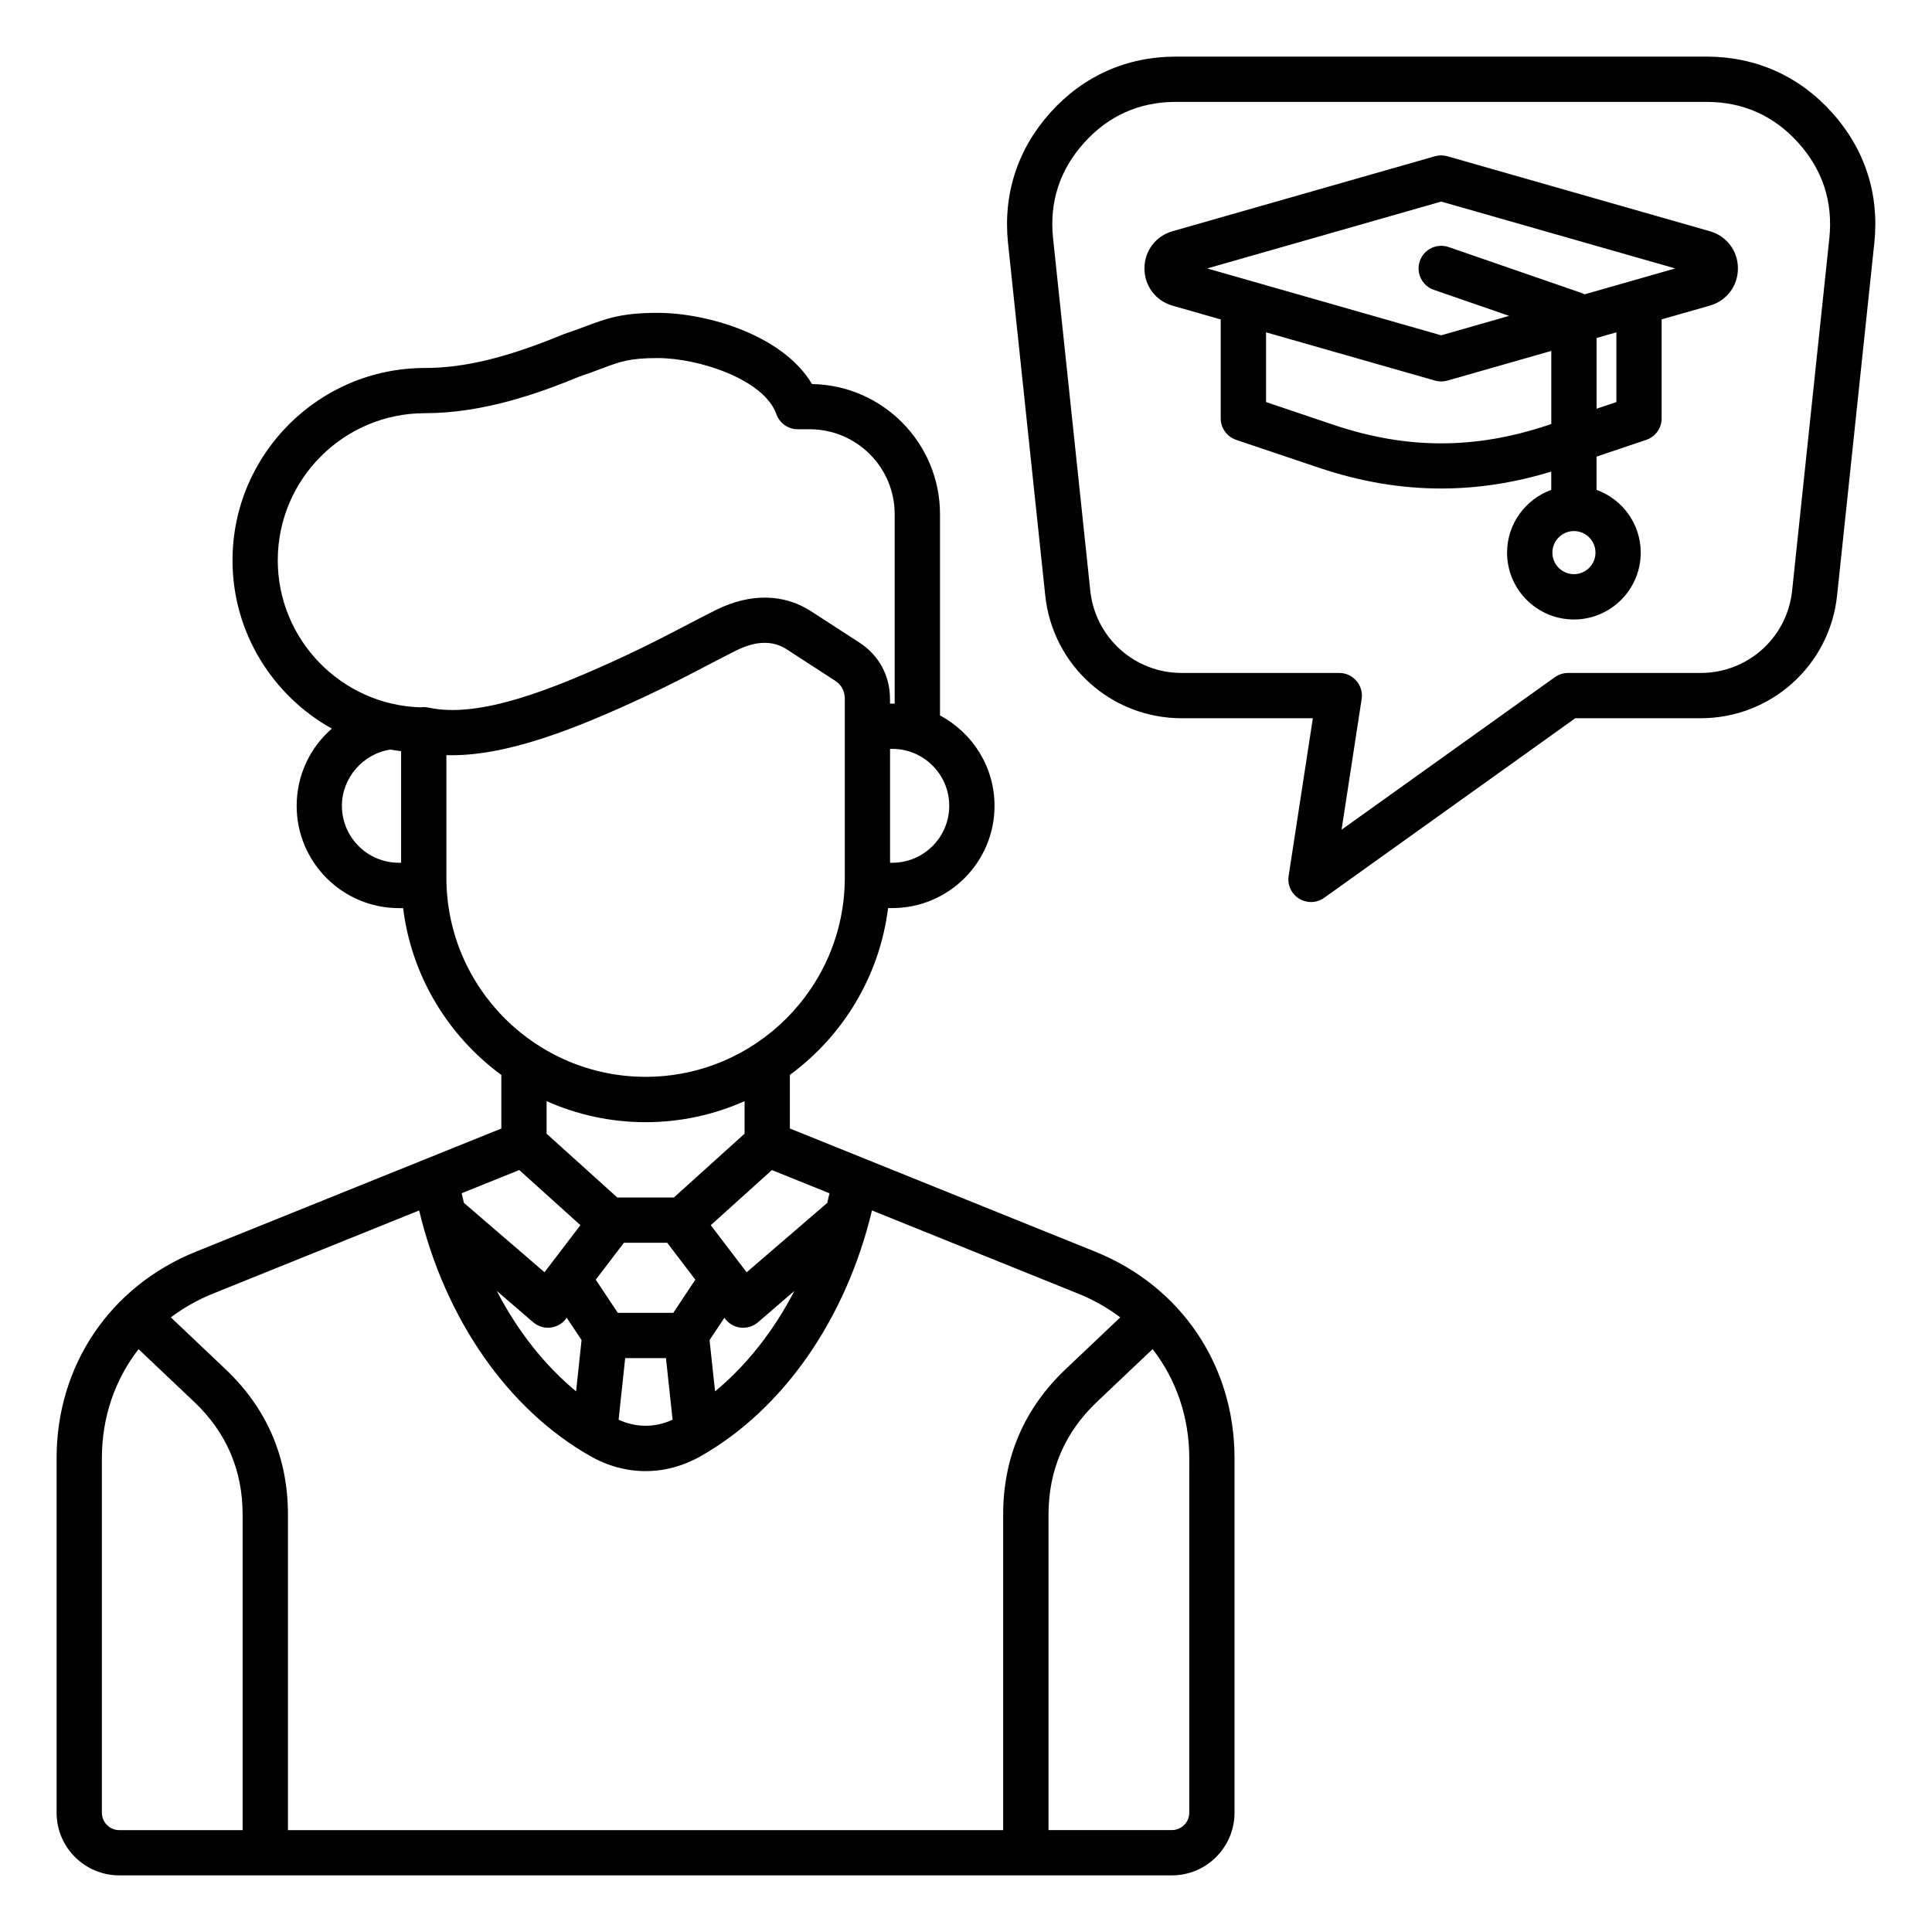 <svg xmlns="http://www.w3.org/2000/svg" id="Layer_1" viewBox="0 0 512 512"><path d="m290.23 331.7-80.91-32.64v-14.2c14.04-10.3 23.77-26.11 26.03-44.21h1.12c14.94 0 27.09-12.15 27.09-27.09 0-10.38-5.87-19.4-14.45-23.95v-53.35c0-18.83-15.16-34.18-33.92-34.48-7.69-12.98-27.79-18.87-40.92-18.87-9.59 0-13.59 1.51-19.14 3.59-1.59.6-3.39 1.27-5.55 1.99-.13.04-.26.09-.39.15-14.86 6.14-26.15 8.88-36.59 8.88-28.11 0-50.98 22.87-50.98 50.99 0 19.12 10.65 35.86 26.32 44.58-5.74 4.98-9.32 12.32-9.32 20.48 0 14.94 12.15 27.09 27.09 27.09h1.12c2.25 18.1 11.99 33.91 26.03 44.21v14.2l-80.93 32.63c-22.78 9.19-36.93 30.16-36.93 54.72v93.97c0 9.16 7.45 16.6 16.6 16.6h278.96c9.16 0 16.6-7.45 16.6-16.6v-93.97c.01-24.56-14.15-45.53-36.93-54.72zm-124.89-2.35h11.48l7.45 9.78-5.84 8.78h-14.71l-5.84-8.78zm-19.51 22.48c1.64-.17 3.15-1.01 4.15-2.33l.21-.28 3.93 5.91-1.45 13.59c-8.38-6.93-15.54-16.03-21.02-26.62l9.65 8.31c1.09.94 2.48 1.45 3.92 1.45.2.01.41 0 .61-.03zm19.85 8.08h10.81l1.75 16.33c-4.66 2.14-9.64 2.14-14.3 0zm23.82 8.82-1.46-13.59 3.93-5.91.21.28c1 1.32 2.5 2.16 4.15 2.33.21.02.42.03.62.03 1.43 0 2.82-.51 3.92-1.45l9.65-8.31c-5.48 10.59-12.64 19.69-21.02 26.62zm30.32-52.5c-.19.85-.39 1.7-.59 2.55l-21.36 18.39-9.51-12.48 16.2-14.61zm16.65-87.59h-.6v-30.18h.6c8.32 0 15.09 6.77 15.09 15.09s-6.77 15.09-15.09 15.09zm-145.86-15.09c0-7.42 5.6-13.82 12.88-14.91.93.17 1.86.31 2.81.43v29.57h-.6c-8.32 0-15.09-6.76-15.09-15.09zm20.86-26.1c-20.96-.6-37.86-17.89-37.86-38.96 0-21.5 17.49-38.99 38.98-38.99 15.4 0 29.97-5.17 40.98-9.71 2.28-.77 4.14-1.46 5.78-2.08 5-1.88 7.51-2.82 14.92-2.82 10.94 0 28.21 5.66 31.48 14.87.85 2.39 3.11 4 5.65 4h3.21c12.4 0 22.49 10.09 22.49 22.49v50.23c-.21 0-.42-.02-.64-.02h-.6v-1.25c0-6.14-2.95-11.58-8.11-14.92l-12.8-8.3c-7.21-4.67-16.11-4.82-25.06-.41-2.3 1.13-4.93 2.5-7.7 3.95-4.95 2.58-10.56 5.51-16.67 8.34-19.05 8.84-38.52 16.61-51.94 13.65-.69-.15-1.41-.17-2.11-.07zm6.83 45.15v-32.48c15.63.48 34.24-6.98 52.29-15.36 6.36-2.95 12.1-5.95 17.16-8.59 2.71-1.42 5.28-2.75 7.46-3.83 5.16-2.54 9.6-2.64 13.23-.29l12.8 8.3c1.75 1.13 2.64 2.77 2.64 4.85v47.39c0 29.11-23.68 52.78-52.78 52.78s-52.8-23.66-52.8-52.77zm52.78 64.79c9.34 0 18.21-2 26.24-5.57v8.62l-18.75 16.92h-14.97l-18.75-16.92v-8.62c8.02 3.56 16.89 5.57 26.23 5.57zm-33.47 12.68 16.2 14.61-9.51 12.48-21.36-18.39c-.21-.84-.41-1.69-.59-2.55zm-81.19 32.76 54.66-22.05c6.85 28.7 23.48 52.72 45.44 65.15 4.63 2.62 9.6 3.93 14.56 3.93 4.97 0 9.94-1.31 14.56-3.93 21.95-12.43 38.59-36.45 45.44-65.15l54.66 22.05c4.08 1.65 7.81 3.77 11.14 6.29l-14.45 13.7c-11 10.43-16.58 23.4-16.58 38.55v83.63h-189.54v-83.63c0-15.16-5.58-28.13-16.58-38.55l-14.45-13.7c3.33-2.52 7.06-4.65 11.14-6.29zm-29.42 137.56v-93.97c0-10.89 3.5-20.89 9.72-28.88l14.75 13.98c8.52 8.07 12.83 18.11 12.83 29.85v83.63h-32.7c-2.53 0-4.6-2.07-4.6-4.61zm288.17 0c0 2.54-2.07 4.6-4.6 4.6h-32.7v-83.63c0-11.73 4.32-21.77 12.83-29.85l14.75-13.98c6.22 7.99 9.72 17.99 9.72 28.88zm170.32-450.58c-8.72-9.69-20.22-14.81-33.25-14.81h-140.61c-13.04 0-24.53 5.12-33.25 14.81s-12.6 21.66-11.24 34.63l9.86 93.36c1.96 18.55 17.51 32.54 36.16 32.54h34.76l-6.42 41.8c-.37 2.38.73 4.76 2.79 6.02.97.59 2.05.89 3.14.89 1.23 0 2.45-.38 3.49-1.12l66.54-47.59h33.23c18.65 0 34.2-13.99 36.16-32.54l9.86-93.36c1.39-12.97-2.5-24.94-11.22-34.63zm-.7 33.37-9.86 93.36c-1.31 12.43-11.73 21.8-24.23 21.8h-35.16c-1.25 0-2.47.39-3.49 1.12l-56.52 40.42 5.32-34.63c.27-1.73-.24-3.49-1.38-4.82s-2.8-2.09-4.55-2.09h-41.75c-12.5 0-22.91-9.37-24.23-21.8l-9.86-93.36c-1.02-9.62 1.75-18.15 8.22-25.34s14.66-10.84 24.33-10.84h140.61c9.67 0 17.86 3.65 24.33 10.84s9.24 15.71 8.22 25.34zm-31.65-1.9-69.56-19.87c-1.08-.31-2.22-.31-3.3 0l-69.56 19.87c-4.45 1.27-7.43 5.23-7.43 9.86s2.99 8.59 7.43 9.86l12.78 3.65v26.22c0 2.58 1.64 4.86 4.08 5.69l21.9 7.38c10.92 3.68 21.68 5.52 32.45 5.52 9.69 0 19.38-1.5 29.17-4.48v4.84c-6.82 2.47-11.71 8.99-11.71 16.64 0 9.77 7.95 17.71 17.71 17.71 9.77 0 17.71-7.95 17.71-17.71 0-7.66-4.89-14.18-11.71-16.64v-8.81l13.17-4.44c2.44-.82 4.08-3.11 4.08-5.69v-26.24l12.78-3.65c4.45-1.27 7.44-5.23 7.44-9.86.01-4.62-2.98-8.58-7.43-9.85zm-42.59 51.28c-19.52 6.58-37.7 6.58-57.22 0l-17.81-6.01v-18.48l44.78 12.79c.54.15 1.09.23 1.65.23s1.11-.08 1.65-.23l27.51-7.86v19.37zm6.56 39.6c-3.15 0-5.71-2.56-5.71-5.71s2.56-5.71 5.71-5.71 5.71 2.56 5.71 5.71-2.56 5.71-5.71 5.71zm11.25-45.61-5.25 1.77v-18.75l5.25-1.5zm-8.42-28.55c-.28-.15-.57-.28-.87-.38l-35.17-12.15c-3.13-1.08-6.55.58-7.63 3.71s.58 6.55 3.71 7.63l19.97 6.9-18.01 5.15-62.02-17.72 62.02-17.72 62.02 17.72z"></path></svg>